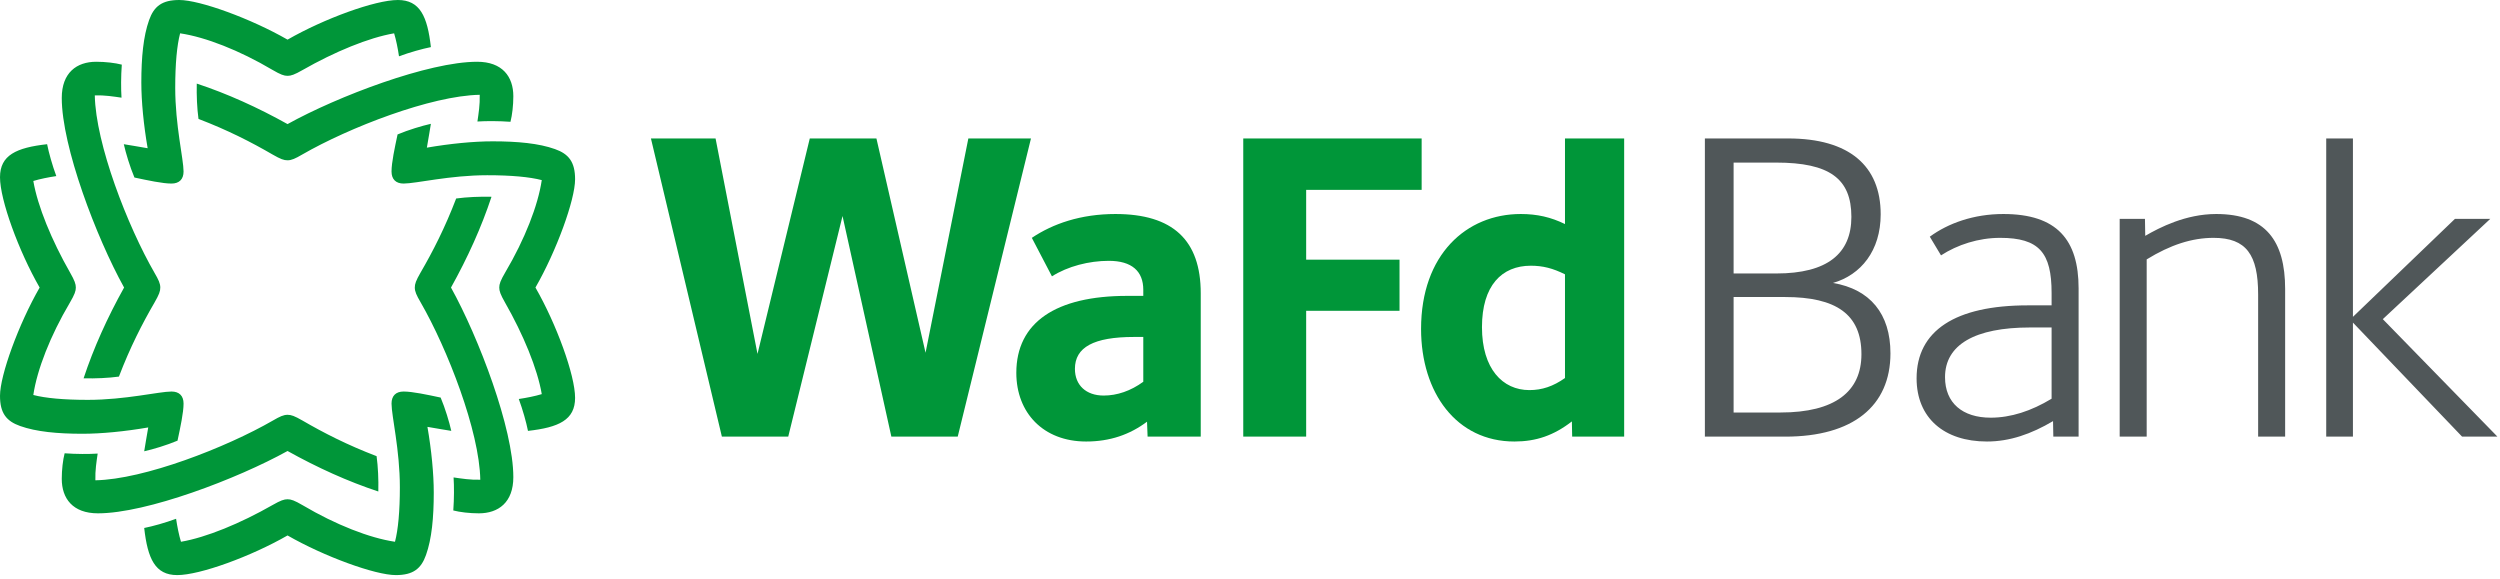 <svg width="713" height="165" viewBox="0 0 713 165" fill="none" xmlns="http://www.w3.org/2000/svg">
<g clip-path="url(#clip0)">
<path d="M107.897 140.176C107.979 136.735 107.815 133.13 107.405 130.099C99.049 126.904 92.331 123.463 86.268 119.94C83.974 118.629 83.073 118.301 82.008 118.301C80.861 118.301 79.796 118.793 77.83 119.94C64.476 127.641 41.045 136.735 27.2 136.98C27.118 134.113 27.527 131.655 27.855 129.361C25.315 129.525 21.792 129.525 18.433 129.279C17.942 131.164 17.614 133.949 17.614 136.571C17.614 142.142 20.727 146.402 27.937 146.402C41.782 146.402 67.671 136.571 82.008 128.624C90.528 133.376 99.213 137.308 107.897 140.176ZM125.675 113.386C121.824 112.567 117.646 111.665 115.106 111.665C112.894 111.665 111.665 112.894 111.665 115.106C111.665 118.629 114.041 128.296 114.041 138.947C114.041 145.829 113.55 151.072 112.649 154.513C105.439 153.448 95.772 149.679 86.35 144.108C83.974 142.715 82.991 142.388 82.008 142.388C81.025 142.388 80.042 142.715 77.748 144.026C68.572 149.27 58.823 153.284 51.614 154.513C51.04 152.629 50.549 150.171 50.221 147.959C47.108 149.106 43.585 150.089 41.127 150.58C42.11 159.346 44.24 164.016 50.549 164.016C57.021 164.016 71.604 158.691 82.008 152.71C92.413 158.691 106.996 164.016 112.895 164.016C117.81 164.016 120.104 162.214 121.497 158.281C123.135 153.693 123.709 147.631 123.709 140.503C123.709 135.096 123.053 128.378 121.906 121.742C124.446 122.234 126.986 122.562 128.706 122.889C128.133 120.349 126.986 116.499 125.675 113.386ZM140.176 56.119C136.735 56.038 133.13 56.201 130.099 56.611C126.904 64.968 123.463 71.685 119.94 77.748C118.629 80.042 118.301 80.943 118.301 82.008C118.301 83.155 118.793 84.22 119.94 86.186C127.641 99.54 136.735 122.971 136.98 136.817C134.113 136.899 131.655 136.489 129.361 136.161C129.525 138.701 129.525 142.224 129.279 145.583C131.164 146.074 133.949 146.402 136.571 146.402C142.142 146.402 146.402 143.289 146.402 136.079C146.402 122.234 136.571 96.345 128.624 82.008C133.376 73.488 137.308 64.804 140.176 56.119ZM42.274 121.906C41.782 124.446 41.455 126.986 41.127 128.706C43.667 128.133 47.517 126.986 50.63 125.675C51.45 121.824 52.351 117.646 52.351 115.106C52.351 112.894 51.122 111.665 48.91 111.665C45.387 111.665 35.72 114.041 25.069 114.041C18.188 114.041 12.944 113.55 9.503 112.649C10.568 105.439 14.337 95.772 19.908 86.35C21.301 83.974 21.628 82.991 21.628 82.008C21.628 81.025 21.301 80.042 19.99 77.748C14.747 68.572 10.732 58.823 9.503 51.614C11.388 51.04 13.845 50.549 16.057 50.221C14.91 47.108 13.927 43.585 13.436 41.127C4.67 42.11 0 44.24 0 50.548C0 57.021 5.325 71.603 11.306 82.008C5.325 92.413 0 106.996 0 112.894C0 117.81 1.802 120.104 5.735 121.496C10.323 123.135 16.385 123.709 23.513 123.709C28.92 123.709 35.638 123.053 42.274 121.906ZM164.016 51.122C164.016 46.206 162.214 43.912 158.281 42.52C153.693 40.881 147.631 40.308 140.503 40.308C135.096 40.308 128.378 40.963 121.742 42.11C122.234 39.57 122.562 37.031 122.889 35.31C120.35 35.884 116.499 37.031 113.386 38.342C112.567 42.192 111.665 46.37 111.665 48.91C111.665 51.122 112.894 52.351 115.106 52.351C118.629 52.351 128.296 49.975 138.947 49.975C145.829 49.975 151.072 50.467 154.513 51.368C153.448 58.577 149.679 68.245 144.108 77.666C142.715 80.042 142.388 81.025 142.388 82.008C142.388 82.991 142.715 83.974 144.026 86.268C149.27 95.444 153.284 105.193 154.513 112.403C152.629 112.976 150.171 113.468 147.959 113.795C149.106 116.909 150.089 120.431 150.58 122.889C159.346 121.906 164.016 119.776 164.016 113.468C164.016 106.995 158.691 92.413 152.71 82.008C158.691 71.603 164.016 57.021 164.016 51.122ZM56.119 23.84C56.038 27.281 56.201 30.886 56.611 33.917C64.968 37.112 71.685 40.553 77.748 44.076C80.042 45.387 80.943 45.715 82.008 45.715C83.155 45.715 84.22 45.223 86.186 44.076C99.54 36.375 122.971 27.281 136.817 27.036C136.899 29.903 136.489 32.361 136.161 34.655C138.701 34.491 142.224 34.491 145.583 34.737C146.074 32.852 146.402 30.067 146.402 27.445C146.402 21.874 143.289 17.614 136.079 17.614C122.234 17.614 96.345 27.445 82.008 35.392C73.488 30.64 64.804 26.708 56.119 23.84ZM23.84 107.897C27.281 107.979 30.886 107.815 33.917 107.405C37.112 99.049 40.553 92.331 44.076 86.268C45.387 83.974 45.715 83.073 45.715 82.008C45.715 80.861 45.223 79.796 44.076 77.83C36.375 64.476 27.281 41.045 27.036 27.2C29.903 27.118 32.361 27.527 34.655 27.855C34.491 25.315 34.491 21.792 34.737 18.433C32.852 17.942 30.067 17.614 27.445 17.614C21.874 17.614 17.614 20.727 17.614 27.937C17.614 41.782 27.445 67.671 35.392 82.008C30.64 90.528 26.708 99.213 23.84 107.897ZM38.341 50.63C42.192 51.45 46.37 52.351 48.91 52.351C51.122 52.351 52.351 51.122 52.351 48.91C52.351 45.387 49.975 35.72 49.975 25.07C49.975 18.188 50.467 12.944 51.368 9.504C58.577 10.569 68.244 14.337 77.666 19.908C80.042 21.301 81.025 21.628 82.008 21.628C82.991 21.628 83.974 21.301 86.268 19.99C95.444 14.747 105.193 10.732 112.403 9.503C112.976 11.388 113.468 13.845 113.795 16.058C116.909 14.911 120.431 13.927 122.889 13.436C121.906 4.67 119.776 0 113.468 0C106.996 0 92.413 5.325 82.008 11.306C71.603 5.325 57.021 0 51.122 0C46.206 0 43.912 1.802 42.52 5.735C40.881 10.323 40.308 16.385 40.308 23.513C40.308 28.92 40.963 35.638 42.11 42.274C39.57 41.782 37.031 41.455 35.31 41.127C35.884 43.667 37.031 47.517 38.341 50.63Z" fill="#009639"/>
<path d="M632.06 61.035C623.376 61.035 615.92 64.885 611.824 67.261L611.742 62.428H604.533V124.528H612.234V73.979C619.034 69.801 625.178 67.835 631.323 67.835C640.662 67.835 644.021 72.668 644.021 83.974V124.528H651.722V82.418C651.722 68.736 646.151 61.035 632.06 61.035ZM571.353 61.035C562.914 61.035 555.623 63.657 550.38 67.507L553.575 72.832C558.244 69.801 564.225 67.835 570.451 67.835C581.593 67.835 585.116 72.095 585.116 83.565V87.088H578.316C557.671 87.088 546.611 94.297 546.611 107.897C546.611 119.203 554.476 125.92 566.683 125.92C573.155 125.92 579.299 123.79 585.526 120.104L585.608 124.528H592.817V82.254C592.817 68.408 586.673 61.035 571.353 61.035ZM585.116 113.713C579.3 117.236 573.483 119.121 567.748 119.121C559.719 119.121 554.722 114.942 554.722 107.569C554.722 98.311 563.242 93.396 578.972 93.396H585.116V113.713H585.116ZM679.577 91.02L710.218 62.428H700.141L671.057 90.365V39.488H663.438V124.528H671.057V92.003L702.189 124.528H712.266L679.577 91.02ZM522.77 80.697C530.717 78.403 536.37 71.522 536.37 61.117C536.37 47.271 527.358 39.488 509.99 39.488H486.231V124.528H509.171C528.423 124.528 539.156 115.844 539.156 100.769C539.156 89.463 533.339 82.499 522.77 80.697ZM494.424 46.37H506.549C521.787 46.37 528.014 50.958 528.014 61.854C528.014 72.341 521.132 77.994 506.631 77.994H494.424V46.37ZM507.778 117.646H494.424V84.712H509.089C523.672 84.712 530.881 89.627 530.881 101.015C530.881 111.665 523.344 117.646 507.778 117.646Z" fill="#505759"/>
<path d="M318.119 61.035C308.206 61.035 300.259 63.82 294.279 67.835L300.014 78.813C304.52 75.945 310.582 74.389 316.235 74.389C322.789 74.389 326.066 77.338 326.066 82.663V84.384H321.478C301.161 84.384 289.855 91.921 289.855 106.34C289.855 117.728 297.556 125.92 309.763 125.92C316.563 125.92 322.216 123.954 327.131 120.268L327.295 124.528H342.451V83.647C342.451 68.49 334.505 61.035 318.119 61.035ZM326.066 108.88C322.461 111.501 318.611 112.812 314.76 112.812C309.763 112.812 306.568 109.863 306.568 105.193C306.568 99.049 311.893 96.099 323.445 96.099H326.066V108.88ZM446.334 39.488V63.902C442.319 61.936 438.387 61.035 433.717 61.035C418.233 61.035 405.289 72.587 405.289 93.805C405.289 111.993 415.366 125.92 431.915 125.92C438.059 125.92 443.139 124.2 448.3 120.186L448.382 124.528H463.211V39.488H446.334ZM446.334 107.815C442.975 110.191 439.78 111.256 436.175 111.256C428.556 111.256 422.657 105.193 422.657 93.314C422.657 81.434 428.31 75.782 436.585 75.782C440.025 75.782 442.893 76.519 446.334 78.239V107.815ZM372.518 54.153H405.453V39.488H354.576V124.528H372.518V88.644H399.144V74.061H372.518V54.153H372.518ZM276.173 39.488L263.966 100.605L249.957 39.488H230.95L216.039 100.933L204.078 39.488H185.645L205.88 124.528H224.805L240.289 61.608L254.217 124.528H273.142L294.033 39.488H276.173Z" fill="#009639"/>
</g>
<defs>
<clipPath id="clip0">
<rect width="712.266" height="164.016" fill="white"/>
</clipPath>
</defs>
</svg>
